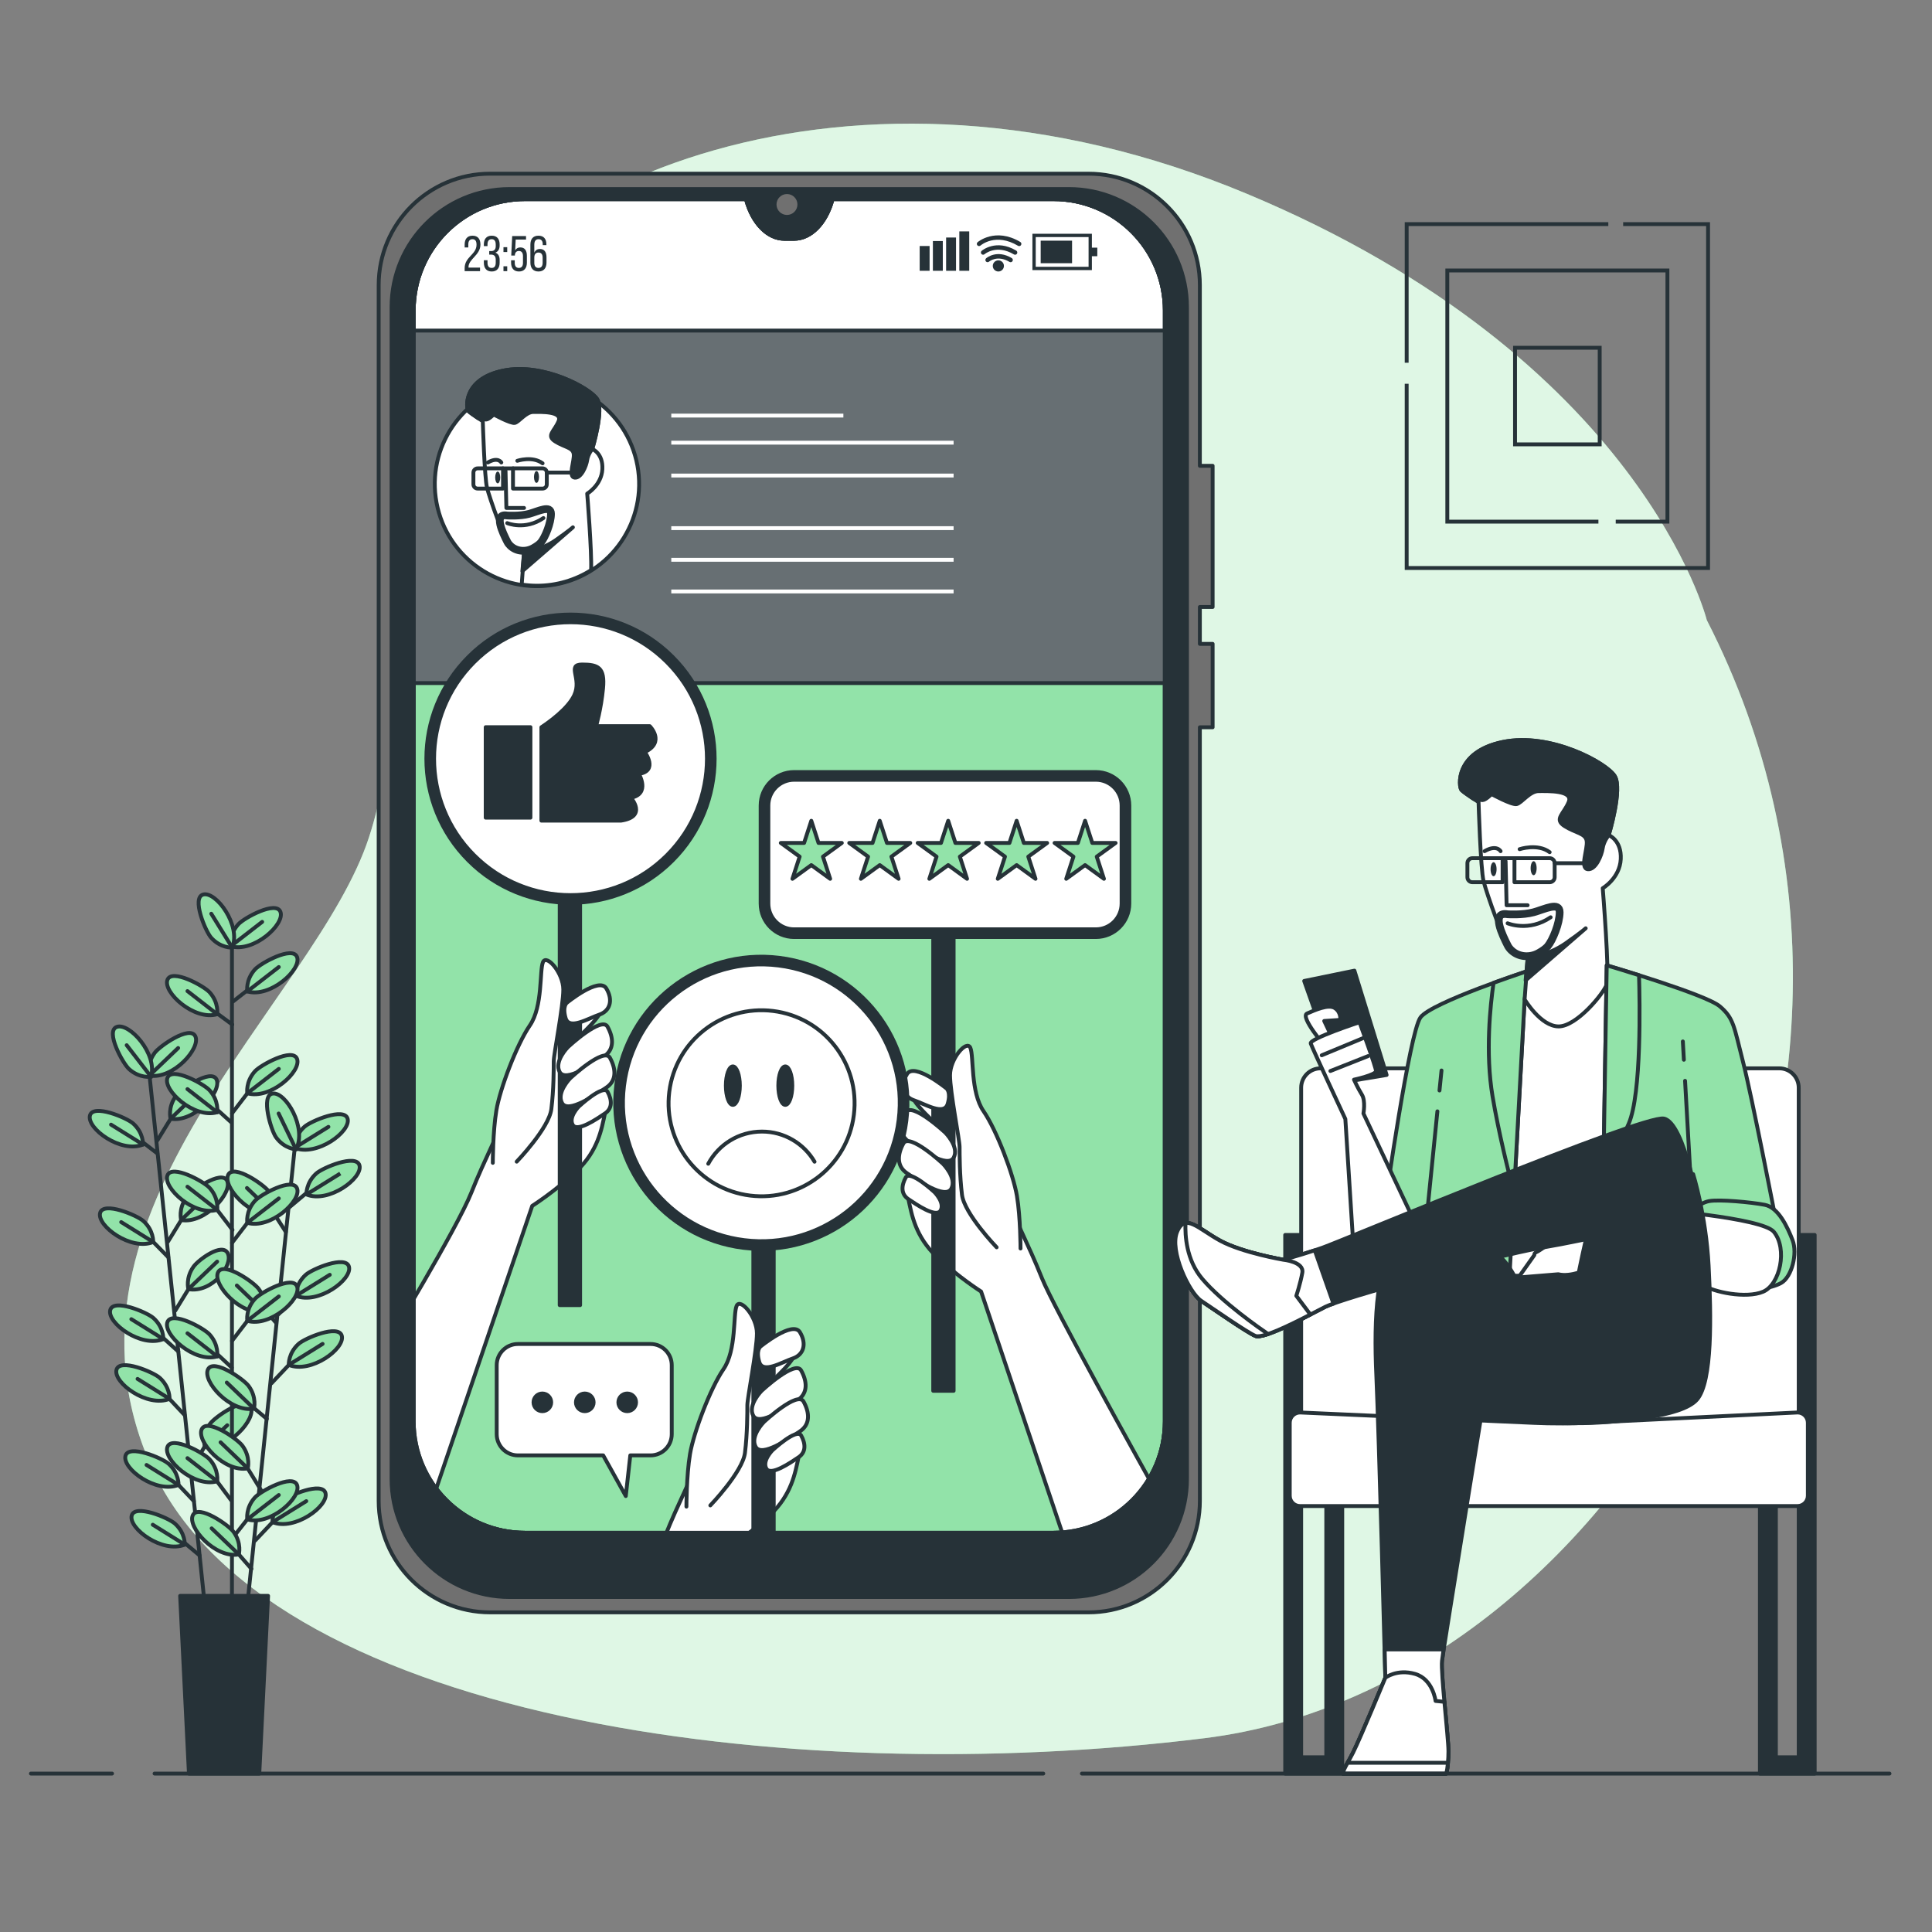 <?xml version="1.0" encoding="utf-8"?>
<!-- Generator: Adobe Illustrator 27.5.0, SVG Export Plug-In . SVG Version: 6.00 Build 0)  -->
<svg version="1.1" xmlns="http://www.w3.org/2000/svg" xmlns:xlink="http://www.w3.org/1999/xlink" x="0px" y="0px"
	 viewBox="0 0 500 500" style="enable-background:new 0 0 500 500;" xml:space="preserve">
<rect x="0" y="0" width="500" height="500" fill="#808080" stroke="none"/>
<g id="Background_Simple">
	<g>
		<path style="fill:#92E3A9;" d="M441.716,160.478c0,0-16.865-67.656-119.045-110.332C220.49,7.471,129.222,47.023,108.389,96.985
			c-20.833,49.961,0.992,77.024-12.896,119.699c-13.889,42.675-85.316,96.8-56.547,162.375
			c28.769,65.574,163.687,84.31,272.812,70.779C420.883,436.307,506.199,286.422,441.716,160.478z"/>
		<path style="opacity:0.7;fill:#FFFFFF;" d="M441.716,160.478c0,0-16.865-67.656-119.045-110.332
			C220.49,7.471,129.222,47.023,108.389,96.985c-20.833,49.961,0.992,77.024-12.896,119.699
			c-13.889,42.675-85.316,96.8-56.547,162.375c28.769,65.574,163.687,84.31,272.812,70.779
			C420.883,436.307,506.199,286.422,441.716,160.478z"/>
	</g>
</g>
<g id="Plant">
	<g>
		<g>
			
				<line style="fill:none;stroke:#263238;stroke-linecap:round;stroke-linejoin:round;stroke-miterlimit:10;" x1="38.775" y1="279.101" x2="52.964" y2="415.066"/>
			<g>
				<g>
					
						<line style="fill:none;stroke:#263238;stroke-linecap:round;stroke-linejoin:round;stroke-miterlimit:10;" x1="50.168" y1="388.479" x2="44.245" y2="382.251"/>
					<path style="fill:#92E3A9;stroke:#263238;stroke-miterlimit:10;" d="M46.199,384.287c0,0,0.184-3.005-2.56-5.457
						c-1.651-1.475-10.341-5.13-11.166-2.07C31.576,380.09,40.471,386.627,46.199,384.287z"/>
					
						<line style="fill:none;stroke:#263238;stroke-linecap:round;stroke-linejoin:round;stroke-miterlimit:10;" x1="46.199" y1="384.287" x2="37.926" y2="379.132"/>
				</g>
				<g>
					
						<line style="fill:none;stroke:#263238;stroke-linecap:round;stroke-linejoin:round;stroke-miterlimit:10;" x1="51.64" y1="402.524" x2="45.858" y2="397.715"/>
					<path style="fill:#92E3A9;stroke:#263238;stroke-miterlimit:10;" d="M47.813,399.75c0,0,0.184-3.005-2.56-5.456
						c-1.651-1.475-10.341-5.13-11.166-2.07C33.19,395.553,42.084,402.09,47.813,399.75z"/>
					
						<line style="fill:none;stroke:#263238;stroke-linecap:round;stroke-linejoin:round;stroke-miterlimit:10;" x1="47.813" y1="399.75" x2="39.54" y2="394.595"/>
				</g>
				<g>
					
						<line style="fill:none;stroke:#263238;stroke-linecap:round;stroke-linejoin:round;stroke-miterlimit:10;" x1="46.148" y1="349.774" x2="40.307" y2="344.518"/>
					<path style="fill:#92E3A9;stroke:#263238;stroke-miterlimit:10;" d="M42.261,346.554c0,0,0.184-3.005-2.56-5.457
						c-1.651-1.475-10.341-5.13-11.166-2.07C27.638,342.357,36.533,348.894,42.261,346.554z"/>
					
						<line style="fill:none;stroke:#263238;stroke-linecap:round;stroke-linejoin:round;stroke-miterlimit:10;" x1="42.261" y1="346.554" x2="33.988" y2="341.399"/>
				</g>
				<g>
					
						<line style="fill:none;stroke:#263238;stroke-linecap:round;stroke-linejoin:round;stroke-miterlimit:10;" x1="47.777" y1="366.217" x2="41.92" y2="359.982"/>
					<path style="fill:#92E3A9;stroke:#263238;stroke-miterlimit:10;" d="M43.875,362.017c0,0,0.184-3.005-2.56-5.457
						c-1.651-1.475-10.341-5.13-11.166-2.07C29.252,357.82,38.147,364.357,43.875,362.017z"/>
					
						<line style="fill:none;stroke:#263238;stroke-linecap:round;stroke-linejoin:round;stroke-miterlimit:10;" x1="43.875" y1="362.017" x2="35.602" y2="356.862"/>
				</g>
				<g>
					
						<line style="fill:none;stroke:#263238;stroke-linecap:round;stroke-linejoin:round;stroke-miterlimit:10;" x1="43.545" y1="325.372" x2="37.685" y2="319.4"/>
					<path style="fill:#92E3A9;stroke:#263238;stroke-miterlimit:10;" d="M39.64,321.435c0,0,0.184-3.005-2.56-5.457
						c-1.651-1.474-10.341-5.13-11.166-2.07C25.017,317.238,33.911,323.775,39.64,321.435z"/>
					
						<line style="fill:none;stroke:#263238;stroke-linecap:round;stroke-linejoin:round;stroke-miterlimit:10;" x1="39.64" y1="321.435" x2="31.367" y2="316.28"/>
				</g>
				<g>
					
						<line style="fill:none;stroke:#263238;stroke-linecap:round;stroke-linejoin:round;stroke-miterlimit:10;" x1="40.724" y1="298.51" x2="35.052" y2="294.171"/>
					<path style="fill:#92E3A9;stroke:#263238;stroke-miterlimit:10;" d="M37.007,296.207c0,0,0.184-3.006-2.56-5.457
						c-1.651-1.475-10.341-5.13-11.166-2.07C22.384,292.009,31.278,298.547,37.007,296.207z"/>
					
						<line style="fill:none;stroke:#263238;stroke-linecap:round;stroke-linejoin:round;stroke-miterlimit:10;" x1="37.007" y1="296.207" x2="28.734" y2="291.052"/>
				</g>
				<g>
					
						<line style="fill:none;stroke:#263238;stroke-linecap:round;stroke-linejoin:round;stroke-miterlimit:10;" x1="49.596" y1="379.897" x2="54.487" y2="371.921"/>
					<path style="fill:#92E3A9;stroke:#263238;stroke-miterlimit:10;" d="M52.995,374.316c0,0-0.801-2.903,1.379-5.867
						c1.311-1.784,9.059-7.155,10.498-4.331C66.436,367.19,59.083,375.422,52.995,374.316z"/>
					
						<line style="fill:none;stroke:#263238;stroke-linecap:round;stroke-linejoin:round;stroke-miterlimit:10;" x1="52.995" y1="374.316" x2="58.816" y2="368.854"/>
				</g>
				<g>
					
						<line style="fill:none;stroke:#263238;stroke-linecap:round;stroke-linejoin:round;stroke-miterlimit:10;" x1="45.349" y1="339.205" x2="50.241" y2="331.229"/>
					<path style="fill:#92E3A9;stroke:#263238;stroke-miterlimit:10;" d="M48.749,333.624c0,0-0.801-2.903,1.379-5.867
						c1.311-1.784,7.372-6.252,8.811-3.427C60.503,327.401,54.837,334.731,48.749,333.624z"/>
					
						<line style="fill:none;stroke:#263238;stroke-linecap:round;stroke-linejoin:round;stroke-miterlimit:10;" x1="48.749" y1="333.624" x2="56.198" y2="326.504"/>
				</g>
				<g>
					
						<line style="fill:none;stroke:#263238;stroke-linecap:round;stroke-linejoin:round;stroke-miterlimit:10;" x1="43.483" y1="321.323" x2="48.374" y2="313.346"/>
					<path style="fill:#92E3A9;stroke:#263238;stroke-miterlimit:10;" d="M46.882,315.742c0,0-0.801-2.903,1.379-5.868
						c1.311-1.784,9.059-7.155,10.497-4.331C60.324,308.616,52.971,316.849,46.882,315.742z"/>
					
						<line style="fill:none;stroke:#263238;stroke-linecap:round;stroke-linejoin:round;stroke-miterlimit:10;" x1="46.882" y1="315.742" x2="54.332" y2="308.622"/>
				</g>
				<g>
					
						<line style="fill:none;stroke:#263238;stroke-linecap:round;stroke-linejoin:round;stroke-miterlimit:10;" x1="40.747" y1="295.107" x2="45.639" y2="287.131"/>
					<path style="fill:#92E3A9;stroke:#263238;stroke-miterlimit:10;" d="M44.146,289.526c0,0-0.801-2.903,1.379-5.868
						c1.311-1.784,9.059-7.155,10.498-4.331C57.588,282.4,50.235,290.633,44.146,289.526z"/>
					
						<line style="fill:none;stroke:#263238;stroke-linecap:round;stroke-linejoin:round;stroke-miterlimit:10;" x1="44.146" y1="289.526" x2="51.596" y2="282.406"/>
					<path style="fill:#92E3A9;stroke:#263238;stroke-miterlimit:10;" d="M38.655,278.346c0,0-0.801-2.903,1.378-5.868
						c1.311-1.784,9.059-7.155,10.498-4.331C52.096,271.219,44.743,279.452,38.655,278.346z"/>
					
						<line style="fill:none;stroke:#263238;stroke-linecap:round;stroke-linejoin:round;stroke-miterlimit:10;" x1="38.655" y1="278.346" x2="46.104" y2="271.226"/>
					<path style="fill:#92E3A9;stroke:#263238;stroke-miterlimit:10;" d="M39.087,278.653c0,0-2.971,0.492-5.691-1.986
						c-1.637-1.491-6.166-9.759-3.206-10.894C33.409,264.539,40.826,272.714,39.087,278.653z"/>
					
						<line style="fill:none;stroke:#263238;stroke-linecap:round;stroke-linejoin:round;stroke-miterlimit:10;" x1="39.087" y1="278.653" x2="32.787" y2="270.498"/>
				</g>
			</g>
		</g>
		
			<line style="fill:none;stroke:#263238;stroke-linecap:round;stroke-linejoin:round;stroke-miterlimit:10;" x1="60.031" y1="242.456" x2="60.031" y2="414.404"/>
		<g>
			
				<line style="fill:none;stroke:#263238;stroke-linecap:round;stroke-linejoin:round;stroke-miterlimit:10;" x1="76.2" y1="297.825" x2="62.091" y2="433.799"/>
			<g>
				<g>
					
						<line style="fill:none;stroke:#263238;stroke-linecap:round;stroke-linejoin:round;stroke-miterlimit:10;" x1="65.071" y1="406.019" x2="61.807" y2="402.287"/>
					<path style="fill:#92E3A9;stroke:#263238;stroke-miterlimit:10;" d="M61.807,402.287c0,0,0.799-2.903-1.382-5.867
						c-1.312-1.783-9.063-7.15-10.5-4.324C48.362,395.168,55.72,403.397,61.807,402.287z"/>
					
						<line style="fill:none;stroke:#263238;stroke-linecap:round;stroke-linejoin:round;stroke-miterlimit:10;" x1="61.807" y1="402.287" x2="54.774" y2="395.539"/>
				</g>
				<g>
					
						<line style="fill:none;stroke:#263238;stroke-linecap:round;stroke-linejoin:round;stroke-miterlimit:10;" x1="69.058" y1="367.198" x2="64.213" y2="363.151"/>
					<path style="fill:#92E3A9;stroke:#263238;stroke-miterlimit:10;" d="M65.723,364.551c0,0,0.799-2.903-1.382-5.867
						c-1.312-1.783-9.063-7.15-10.5-4.324C52.278,357.433,59.636,365.662,65.723,364.551z"/>
					
						<line style="fill:none;stroke:#263238;stroke-linecap:round;stroke-linejoin:round;stroke-miterlimit:10;" x1="65.723" y1="364.551" x2="58.689" y2="357.803"/>
				</g>
				<g>
					
						<line style="fill:none;stroke:#263238;stroke-linecap:round;stroke-linejoin:round;stroke-miterlimit:10;" x1="67.521" y1="385.594" x2="62.625" y2="377.621"/>
					<path style="fill:#92E3A9;stroke:#263238;stroke-miterlimit:10;" d="M64.119,380.016c0,0,0.799-2.903-1.382-5.867
						c-1.312-1.783-9.063-7.15-10.5-4.324C50.674,372.897,58.031,381.126,64.119,380.016z"/>
					
						<line style="fill:none;stroke:#263238;stroke-linecap:round;stroke-linejoin:round;stroke-miterlimit:10;" x1="64.119" y1="380.016" x2="57.085" y2="373.267"/>
				</g>
				<g>
					
						<line style="fill:none;stroke:#263238;stroke-linecap:round;stroke-linejoin:round;stroke-miterlimit:10;" x1="71.511" y1="342.422" x2="66.837" y2="337.036"/>
					<path style="fill:#92E3A9;stroke:#263238;stroke-miterlimit:10;" d="M68.33,339.431c0,0,0.799-2.903-1.382-5.867
						c-1.312-1.783-9.063-7.15-10.5-4.324C54.885,332.313,62.243,340.541,68.33,339.431z"/>
					
						<line style="fill:none;stroke:#263238;stroke-linecap:round;stroke-linejoin:round;stroke-miterlimit:10;" x1="68.33" y1="339.431" x2="61.296" y2="332.683"/>
				</g>
				<g>
					
						<line style="fill:none;stroke:#263238;stroke-linecap:round;stroke-linejoin:round;stroke-miterlimit:10;" x1="73.964" y1="318.81" x2="69.454" y2="311.806"/>
					<path style="fill:#92E3A9;stroke:#263238;stroke-miterlimit:10;" d="M70.948,314.201c0,0,0.799-2.903-1.382-5.867
						c-1.312-1.783-9.063-7.15-10.5-4.324C57.503,307.082,64.86,315.311,70.948,314.201z"/>
					
						<line style="fill:none;stroke:#263238;stroke-linecap:round;stroke-linejoin:round;stroke-miterlimit:10;" x1="70.948" y1="314.201" x2="63.914" y2="307.453"/>
				</g>
				<g>
					
						<line style="fill:none;stroke:#263238;stroke-linecap:round;stroke-linejoin:round;stroke-miterlimit:10;" x1="66.036" y1="398.69" x2="72.465" y2="391.892"/>
					<path style="fill:#92E3A9;stroke:#263238;stroke-miterlimit:10;" d="M70.511,393.928c0,0-0.186-3.005,2.557-5.458
						c1.65-1.476,10.338-5.136,11.164-2.076C85.132,389.722,76.241,396.265,70.511,393.928z"/>
					
						<line style="fill:none;stroke:#263238;stroke-linecap:round;stroke-linejoin:round;stroke-miterlimit:10;" x1="70.511" y1="393.928" x2="79.267" y2="388.495"/>
				</g>
				<g>
					
						<line style="fill:none;stroke:#263238;stroke-linecap:round;stroke-linejoin:round;stroke-miterlimit:10;" x1="70.258" y1="357.996" x2="76.687" y2="351.198"/>
					<path style="fill:#92E3A9;stroke:#263238;stroke-miterlimit:10;" d="M74.734,353.234c0,0-0.186-3.005,2.557-5.458
						c1.65-1.476,10.338-5.136,11.164-2.076C89.354,349.028,80.464,355.571,74.734,353.234z"/>
					
						<line style="fill:none;stroke:#263238;stroke-linecap:round;stroke-linejoin:round;stroke-miterlimit:10;" x1="74.734" y1="353.234" x2="83.49" y2="347.801"/>
				</g>
				<g>
					
						<line style="fill:none;stroke:#263238;stroke-linecap:round;stroke-linejoin:round;stroke-miterlimit:10;" x1="72.114" y1="340.112" x2="78.543" y2="333.314"/>
					<path style="fill:#92E3A9;stroke:#263238;stroke-miterlimit:10;" d="M76.59,335.351c0,0-0.186-3.005,2.557-5.458
						c1.65-1.476,10.338-5.137,11.164-2.077C91.21,331.145,82.32,337.687,76.59,335.351z"/>
					
						<line style="fill:none;stroke:#263238;stroke-linecap:round;stroke-linejoin:round;stroke-miterlimit:10;" x1="76.59" y1="335.351" x2="85.345" y2="329.917"/>
				</g>
				<g>
					
						<line style="fill:none;stroke:#263238;stroke-linecap:round;stroke-linejoin:round;stroke-miterlimit:10;" x1="74.761" y1="312.555" x2="81.263" y2="307.097"/>
					<path style="fill:#92E3A9;stroke:#263238;stroke-miterlimit:10;" d="M79.31,309.134c0,0-0.186-3.005,2.557-5.458
						c1.65-1.476,10.338-5.136,11.164-2.076C93.93,304.927,85.04,311.47,79.31,309.134z"/>
					<line style="fill:#92E3A9;stroke:#263238;stroke-miterlimit:10;" x1="79.31" y1="309.134" x2="88.066" y2="303.7"/>
					<path style="fill:#92E3A9;stroke:#263238;stroke-miterlimit:10;" d="M76.239,297.062c0,0-0.186-3.005,2.557-5.458
						c1.65-1.476,10.338-5.136,11.164-2.076C90.859,292.856,81.968,299.398,76.239,297.062z"/>
					
						<line style="fill:none;stroke:#263238;stroke-linecap:round;stroke-linejoin:round;stroke-miterlimit:10;" x1="76.239" y1="297.062" x2="84.994" y2="291.628"/>
					<path style="fill:#92E3A9;stroke:#263238;stroke-miterlimit:10;" d="M76.598,297.451c0,0-3.008-0.13-5.16-3.115
						c-1.294-1.796-4.024-10.819-0.894-11.32C73.948,282.471,79.522,291.998,76.598,297.451z"/>
					
						<line style="fill:none;stroke:#263238;stroke-linecap:round;stroke-linejoin:round;stroke-miterlimit:10;" x1="76.598" y1="297.451" x2="72.112" y2="288.174"/>
				</g>
			</g>
		</g>
		<g>
			<g>
				
					<line style="fill:none;stroke:#263238;stroke-linecap:round;stroke-linejoin:round;stroke-miterlimit:10;" x1="59.797" y1="388.234" x2="54.475" y2="381.125"/>
				<path style="fill:#92E3A9;stroke:#263238;stroke-miterlimit:10;" d="M56.208,383.353c0,0,0.495-2.97-1.98-5.693
					c-1.489-1.638-9.753-6.176-10.89-3.218C42.1,377.66,50.268,385.085,56.208,383.353z"/>
				
					<line style="fill:none;stroke:#263238;stroke-linecap:round;stroke-linejoin:round;stroke-miterlimit:10;" x1="56.208" y1="383.353" x2="48.515" y2="377.366"/>
			</g>
			<g>
				
					<line style="fill:none;stroke:#263238;stroke-linecap:round;stroke-linejoin:round;stroke-miterlimit:10;" x1="59.982" y1="353.941" x2="54.475" y2="348.811"/>
				<path style="fill:#92E3A9;stroke:#263238;stroke-miterlimit:10;" d="M56.208,351.039c0,0,0.495-2.97-1.98-5.693
					c-1.489-1.638-9.753-6.176-10.89-3.218C42.1,345.346,50.268,352.772,56.208,351.039z"/>
				
					<line style="fill:none;stroke:#263238;stroke-linecap:round;stroke-linejoin:round;stroke-miterlimit:10;" x1="56.208" y1="351.039" x2="48.515" y2="345.053"/>
			</g>
			<g>
				
					<line style="fill:none;stroke:#263238;stroke-linecap:round;stroke-linejoin:round;stroke-miterlimit:10;" x1="60.168" y1="318.299" x2="54.475" y2="310.874"/>
				<path style="fill:#92E3A9;stroke:#263238;stroke-miterlimit:10;" d="M56.208,313.101c0,0,0.495-2.97-1.98-5.693
					c-1.489-1.638-9.753-6.176-10.89-3.218C42.1,307.408,50.268,314.834,56.208,313.101z"/>
				
					<line style="fill:none;stroke:#263238;stroke-linecap:round;stroke-linejoin:round;stroke-miterlimit:10;" x1="56.208" y1="313.101" x2="48.515" y2="307.115"/>
			</g>
			<g>
				
					<line style="fill:none;stroke:#263238;stroke-linecap:round;stroke-linejoin:round;stroke-miterlimit:10;" x1="59.797" y1="290.415" x2="54.475" y2="285.618"/>
				<path style="fill:#92E3A9;stroke:#263238;stroke-miterlimit:10;" d="M56.208,287.846c0,0,0.495-2.97-1.98-5.693
					c-1.489-1.638-9.753-6.176-10.89-3.218C42.1,282.153,50.268,289.578,56.208,287.846z"/>
				
					<line style="fill:none;stroke:#263238;stroke-linecap:round;stroke-linejoin:round;stroke-miterlimit:10;" x1="56.208" y1="287.846" x2="48.515" y2="281.86"/>
			</g>
			<g>
				
					<line style="fill:none;stroke:#263238;stroke-linecap:round;stroke-linejoin:round;stroke-miterlimit:10;" x1="60.104" y1="265.147" x2="54.584" y2="261.1"/>
				<path style="fill:#92E3A9;stroke:#263238;stroke-miterlimit:10;" d="M56.208,262.48c0,0,0.495-2.97-1.98-5.693
					c-1.489-1.638-9.753-6.176-10.89-3.218C42.1,256.788,50.268,264.213,56.208,262.48z"/>
				
					<line style="fill:none;stroke:#263238;stroke-linecap:round;stroke-linejoin:round;stroke-miterlimit:10;" x1="56.208" y1="262.48" x2="48.515" y2="256.494"/>
			</g>
			<g>
				
					<line style="fill:none;stroke:#263238;stroke-linecap:round;stroke-linejoin:round;stroke-miterlimit:10;" x1="61.146" y1="396.82" x2="65.735" y2="390.992"/>
				<path style="fill:#92E3A9;stroke:#263238;stroke-miterlimit:10;" d="M64.003,393.22c0,0-0.495-2.97,1.98-5.693
					c1.489-1.638,9.753-6.176,10.89-3.218C78.11,387.527,69.943,394.952,64.003,393.22z"/>
				
					<line style="fill:none;stroke:#263238;stroke-linecap:round;stroke-linejoin:round;stroke-miterlimit:10;" x1="64.003" y1="393.22" x2="72.151" y2="386.912"/>
			</g>
			<g>
				
					<line style="fill:none;stroke:#263238;stroke-linecap:round;stroke-linejoin:round;stroke-miterlimit:10;" x1="60.042" y1="347.025" x2="65.735" y2="339.599"/>
				<path style="fill:#92E3A9;stroke:#263238;stroke-miterlimit:10;" d="M64.003,341.827c0,0-0.495-2.97,1.98-5.693
					c1.489-1.638,9.753-6.176,10.89-3.218C78.11,336.134,69.943,343.56,64.003,341.827z"/>
				
					<line style="fill:none;stroke:#263238;stroke-linecap:round;stroke-linejoin:round;stroke-miterlimit:10;" x1="64.003" y1="341.827" x2="72.151" y2="335.519"/>
			</g>
			<g>
				
					<line style="fill:none;stroke:#263238;stroke-linecap:round;stroke-linejoin:round;stroke-miterlimit:10;" x1="60.042" y1="321.659" x2="65.735" y2="314.234"/>
				<path style="fill:#92E3A9;stroke:#263238;stroke-miterlimit:10;" d="M64.003,316.462c0,0-0.495-2.97,1.98-5.693
					c1.489-1.638,9.753-6.176,10.89-3.218C78.11,310.769,69.943,318.194,64.003,316.462z"/>
				
					<line style="fill:none;stroke:#263238;stroke-linecap:round;stroke-linejoin:round;stroke-miterlimit:10;" x1="64.003" y1="316.462" x2="72.151" y2="310.153"/>
			</g>
			<g>
				
					<line style="fill:none;stroke:#263238;stroke-linecap:round;stroke-linejoin:round;stroke-miterlimit:10;" x1="60.042" y1="288.133" x2="65.735" y2="280.707"/>
				<path style="fill:#92E3A9;stroke:#263238;stroke-miterlimit:10;" d="M64.003,282.935c0,0-0.495-2.97,1.98-5.693
					c1.489-1.638,9.753-6.176,10.89-3.218C78.11,277.242,69.943,284.668,64.003,282.935z"/>
				
					<line style="fill:none;stroke:#263238;stroke-linecap:round;stroke-linejoin:round;stroke-miterlimit:10;" x1="64.003" y1="282.935" x2="72.151" y2="276.627"/>
			</g>
			<g>
				
					<line style="fill:none;stroke:#263238;stroke-linecap:round;stroke-linejoin:round;stroke-miterlimit:10;" x1="60.288" y1="259.199" x2="65.868" y2="254.844"/>
				<path style="fill:#92E3A9;stroke:#263238;stroke-miterlimit:10;" d="M64.003,256.577c0,0-0.495-2.97,1.98-5.693
					c1.489-1.638,9.753-6.176,10.89-3.218C78.11,250.884,69.943,258.31,64.003,256.577z"/>
				
					<line style="fill:none;stroke:#263238;stroke-linecap:round;stroke-linejoin:round;stroke-miterlimit:10;" x1="64.003" y1="256.577" x2="72.151" y2="250.269"/>
				<path style="fill:#92E3A9;stroke:#263238;stroke-miterlimit:10;" d="M59.701,244.887c0,0-0.495-2.97,1.98-5.693
					c1.489-1.638,9.752-6.176,10.89-3.218C73.809,239.194,65.642,246.619,59.701,244.887z"/>
				
					<line style="fill:none;stroke:#263238;stroke-linecap:round;stroke-linejoin:round;stroke-miterlimit:10;" x1="59.701" y1="244.887" x2="67.849" y2="238.579"/>
				<path style="fill:#92E3A9;stroke:#263238;stroke-miterlimit:10;" d="M60.099,245.237c0,0-3.006,0.181-5.454-2.566
					c-1.473-1.653-5.119-10.346-2.058-11.168C55.917,230.61,62.445,239.511,60.099,245.237z"/>
				
					<line style="fill:none;stroke:#263238;stroke-linecap:round;stroke-linejoin:round;stroke-miterlimit:10;" x1="60.099" y1="245.237" x2="54.68" y2="236.472"/>
			</g>
		</g>
		<polygon style="fill:#263238;stroke:#263238;stroke-linecap:round;stroke-linejoin:round;stroke-miterlimit:10;" points="
			67.105,459 48.895,459 46.619,413.01 69.381,413.01 		"/>
	</g>
</g>
<g id="Picture">
	<g>
		<polyline style="fill:none;stroke:#263238;stroke-miterlimit:10;" points="364.045,93.878 364.045,58 416.229,58 		"/>
		<polyline style="fill:none;stroke:#263238;stroke-miterlimit:10;" points="420.07,58 442.045,58 442.045,147 364.045,147 
			364.045,99.319 		"/>
		<polyline style="fill:none;stroke:#263238;stroke-miterlimit:10;" points="413.668,135 374.562,135 374.562,70 431.528,70 
			431.528,135 418.149,135 		"/>
		<rect x="392.09" y="90" style="fill:none;stroke:#263238;stroke-miterlimit:10;" width="21.91" height="25"/>
	</g>
</g>
<g id="Device">
	<g>
		<g>
			<path style="fill:#263238;stroke:#263238;stroke-linecap:round;stroke-linejoin:round;stroke-miterlimit:10;" d="M272.631,51.54
				h-57.169l-0.057,0.207c-1.691,6.093-5.588,10.047-9.902,10.047h-2.482c-4.314,0-8.211-3.954-9.902-10.047l-0.057-0.207h-57.169
				c-15.923,0-28.831,12.908-28.831,28.831v287.482c0,15.922,12.908,28.83,28.831,28.83h136.739
				c15.923,0,28.831-12.908,28.831-28.83V80.37C301.461,64.447,288.554,51.54,272.631,51.54z"/>
			<path style="opacity:0.3;fill:#FFFFFF;" d="M272.631,51.54h-57.169l-0.057,0.207c-1.691,6.093-5.588,10.047-9.902,10.047h-2.482
				c-4.314,0-8.211-3.954-9.902-10.047l-0.057-0.207h-57.169c-15.923,0-28.831,12.908-28.831,28.831v287.482
				c0,15.922,12.908,28.83,28.831,28.83h136.739c15.923,0,28.831-12.908,28.831-28.83V80.37
				C301.461,64.447,288.554,51.54,272.631,51.54z"/>
			<path style="fill:#92E3A9;stroke:#263238;stroke-linecap:round;stroke-linejoin:round;stroke-miterlimit:10;" d="
				M107.061,176.782v191.07c0,15.922,12.908,28.83,28.831,28.83h136.739c15.923,0,28.831-12.908,28.831-28.83v-191.07H107.061z"/>
			<g>
				<path style="fill:#FFFFFF;stroke:#263238;stroke-linecap:round;stroke-linejoin:round;stroke-miterlimit:10;" d="
					M168.357,347.825H134.04c-3.032,0-5.491,2.458-5.491,5.491v17.845c0,3.032,2.458,5.491,5.491,5.491h22.065l5.847,10.524
					l1.169-10.524h5.237c3.033,0,5.491-2.458,5.491-5.491v-17.845C173.848,350.283,171.39,347.825,168.357,347.825z"/>
				<g>
					<path style="fill:#263238;stroke:#263238;stroke-linecap:round;stroke-linejoin:round;stroke-miterlimit:10;" d="
						M142.649,362.924c0,1.264-1.024,2.288-2.288,2.288c-1.263,0-2.288-1.024-2.288-2.288c0-1.264,1.024-2.288,2.288-2.288
						C141.624,360.636,142.649,361.661,142.649,362.924z"/>
					<path style="fill:#263238;stroke:#263238;stroke-linecap:round;stroke-linejoin:round;stroke-miterlimit:10;" d="
						M153.63,362.924c0,1.264-1.024,2.288-2.288,2.288s-2.288-1.024-2.288-2.288c0-1.264,1.024-2.288,2.288-2.288
						S153.63,361.661,153.63,362.924z"/>
					<path style="fill:#263238;stroke:#263238;stroke-linecap:round;stroke-linejoin:round;stroke-miterlimit:10;" d="
						M164.612,362.924c0,1.264-1.024,2.288-2.288,2.288c-1.264,0-2.288-1.024-2.288-2.288c0-1.264,1.024-2.288,2.288-2.288
						C163.587,360.636,164.612,361.661,164.612,362.924z"/>
				</g>
			</g>
		</g>
		<g>
			<path style="fill:#FFFFFF;stroke:#263238;stroke-linecap:round;stroke-linejoin:round;stroke-miterlimit:10;" d="
				M276.124,400.311h26.963v-7.3c-9.274-16.626-30.523-54.947-33.411-62.168c-3.71-9.276-6.493-13.914-11.131-25.663
				c-4.638-11.749-11.749-20.407-15.769-22.262c-4.02-1.855-8.657-4.329-7.421-0.618c1.237,3.71,5.256,6.802,6.493,8.348
				c1.237,1.546-7.631,15.582-6.753,19.695c0.878,4.113,1.806,9.679,7.371,14.935c5.565,5.256,11.44,8.967,11.44,8.967
				L276.124,400.311z"/>
			
				<rect x="241.517" y="239.504" style="fill:#263238;stroke:#263238;stroke-linecap:round;stroke-linejoin:round;stroke-miterlimit:10;" width="5.278" height="120.436"/>
			<g>
				
					<path style="fill:#FFFFFF;stroke:#263238;stroke-width:3;stroke-linecap:round;stroke-linejoin:round;stroke-miterlimit:10;" d="
					M283.601,241.506h-78.082c-4.234,0-7.667-3.432-7.667-7.667V208.47c0-4.234,3.433-7.667,7.667-7.667h78.082
					c4.234,0,7.667,3.432,7.667,7.667v25.369C291.268,238.073,287.835,241.506,283.601,241.506z"/>
				<g>
					<polygon style="fill:#92E3A9;stroke:#263238;stroke-linecap:round;stroke-linejoin:round;stroke-miterlimit:10;" points="
						209.965,212.415 211.829,218.152 217.861,218.152 212.981,221.697 214.845,227.435 209.965,223.889 205.085,227.435 
						206.949,221.697 202.069,218.152 208.101,218.152 					"/>
					<polygon style="fill:#92E3A9;stroke:#263238;stroke-linecap:round;stroke-linejoin:round;stroke-miterlimit:10;" points="
						227.678,212.415 229.543,218.152 235.575,218.152 230.695,221.697 232.559,227.435 227.678,223.889 222.798,227.435 
						224.662,221.697 219.782,218.152 225.814,218.152 					"/>
					<polygon style="fill:#92E3A9;stroke:#263238;stroke-linecap:round;stroke-linejoin:round;stroke-miterlimit:10;" points="
						245.392,212.415 247.256,218.152 253.288,218.152 248.408,221.697 250.272,227.435 245.392,223.889 240.512,227.435 
						242.376,221.697 237.496,218.152 243.528,218.152 					"/>
					<polygon style="fill:#92E3A9;stroke:#263238;stroke-linecap:round;stroke-linejoin:round;stroke-miterlimit:10;" points="
						263.105,212.415 264.969,218.152 271.002,218.152 266.122,221.697 267.986,227.435 263.105,223.889 258.225,227.435 
						260.089,221.697 255.209,218.152 261.241,218.152 					"/>
					<polygon style="fill:#92E3A9;stroke:#263238;stroke-linecap:round;stroke-linejoin:round;stroke-miterlimit:10;" points="
						280.819,212.415 282.683,218.152 288.715,218.152 283.835,221.697 285.699,227.435 280.819,223.889 275.939,227.435 
						277.803,221.697 272.922,218.152 278.955,218.152 					"/>
				</g>
			</g>
			<g>
				<path style="fill:#FFFFFF;stroke:#263238;stroke-linecap:round;stroke-linejoin:round;stroke-miterlimit:10;" d="
					M257.927,322.804c0,0-8.348-8.658-8.967-13.605c-0.618-4.947-0.618-10.513-0.618-12.368s-2.474-14.223-2.474-18.552
					s4.329-9.276,5.256-7.112c0.928,2.164,0,11.44,3.401,16.387c3.401,4.947,7.73,16.387,8.657,21.953
					c0.928,5.565,0.928,13.605,0.928,13.605"/>
				<g>
					<path style="fill:#FFFFFF;stroke:#263238;stroke-linecap:round;stroke-linejoin:round;stroke-miterlimit:10;" d="
						M244.94,281.681c0,0-8.348-6.802-10.203-3.71c-1.855,3.092-0.928,5.875,1.855,6.802c2.783,0.928,7.73,4.02,8.658,0.928
						C246.177,282.609,244.94,281.681,244.94,281.681z"/>
					<path style="fill:#FFFFFF;stroke:#263238;stroke-linecap:round;stroke-linejoin:round;stroke-miterlimit:10;" d="
						M244.631,293.122c0,0-8.657-8.039-10.203-5.256c-1.546,2.783-1.855,5.875,0.928,7.73c2.783,1.855,9.894,6.802,11.44,4.02
						C248.342,296.832,244.631,293.122,244.631,293.122z"/>
					<path style="fill:#FFFFFF;stroke:#263238;stroke-linecap:round;stroke-linejoin:round;stroke-miterlimit:10;" d="
						M244.013,301.161c0,0-8.657-8.039-10.203-5.256c-1.546,2.783-1.855,5.875,0.928,7.73c2.783,1.855,9.894,6.802,11.44,4.02
						C247.723,304.871,244.013,301.161,244.013,301.161z"/>
					<path style="fill:#FFFFFF;stroke:#263238;stroke-linecap:round;stroke-linejoin:round;stroke-miterlimit:10;" d="
						M241.853,308.541c0,0-6.307-5.856-7.433-3.829c-1.126,2.027-1.351,4.279,0.676,5.631s7.208,4.955,8.334,2.928
						C244.555,311.244,241.853,308.541,241.853,308.541z"/>
				</g>
			</g>
		</g>
		<g>
			<path style="fill:#FFFFFF;stroke:#263238;stroke-linecap:round;stroke-linejoin:round;stroke-miterlimit:10;" d="
				M186.524,404.982l1.325-3.941c0,0,5.875-3.71,11.44-8.967c5.566-5.256,6.493-10.822,7.371-14.935
				c0.878-4.113-7.99-18.149-6.753-19.695c1.237-1.546,5.256-4.638,6.493-8.348c1.237-3.71-3.401-1.237-7.421,0.618
				c-4.02,1.855-11.131,10.513-15.769,22.262c-4.638,11.749-7.421,16.387-11.131,25.663c-0.561,1.402-1.817,3.982-3.54,7.342
				H186.524z"/>
			
				<rect x="194.961" y="306.3" transform="matrix(-1 -1.224647e-16 1.224647e-16 -1 395.201 712.502)" style="fill:#263238;stroke:#263238;stroke-linecap:round;stroke-linejoin:round;stroke-miterlimit:10;" width="5.278" height="99.902"/>
			<g>
				<path style="fill:#FFFFFF;stroke:#263238;stroke-linecap:round;stroke-linejoin:round;stroke-miterlimit:10;" d="
					M183.83,389.601c0,0,8.348-8.657,8.967-13.605c0.618-4.947,0.618-10.513,0.618-12.368c0-1.855,2.474-14.223,2.474-18.552
					c0-4.329-4.329-9.276-5.256-7.111c-0.928,2.164,0,11.44-3.401,16.387c-3.401,4.947-7.73,16.387-8.658,21.953
					c-0.927,5.566-0.927,13.605-0.927,13.605"/>
				<g>
					<path style="fill:#FFFFFF;stroke:#263238;stroke-linecap:round;stroke-linejoin:round;stroke-miterlimit:10;" d="
						M196.816,348.478c0,0,8.348-6.802,10.203-3.71c1.855,3.092,0.928,5.875-1.855,6.802c-2.783,0.928-7.73,4.02-8.657,0.928
						C195.58,349.405,196.816,348.478,196.816,348.478z"/>
					<path style="fill:#FFFFFF;stroke:#263238;stroke-linecap:round;stroke-linejoin:round;stroke-miterlimit:10;" d="
						M197.126,359.918c0,0,8.657-8.039,10.203-5.256c1.546,2.783,1.855,5.875-0.928,7.73c-2.783,1.855-9.894,6.802-11.44,4.02
						S197.126,359.918,197.126,359.918z"/>
					<path style="fill:#FFFFFF;stroke:#263238;stroke-linecap:round;stroke-linejoin:round;stroke-miterlimit:10;" d="
						M197.744,367.957c0,0,8.657-8.039,10.203-5.256c1.546,2.783,1.855,5.875-0.928,7.73c-2.783,1.855-9.894,6.802-11.44,4.02
						C194.034,371.668,197.744,367.957,197.744,367.957z"/>
					<path style="fill:#FFFFFF;stroke:#263238;stroke-linecap:round;stroke-linejoin:round;stroke-miterlimit:10;" d="
						M199.904,375.337c0,0,6.307-5.856,7.433-3.829c1.126,2.027,1.351,4.279-0.676,5.631c-2.027,1.351-7.207,4.955-8.333,2.928
						C197.201,378.04,199.904,375.337,199.904,375.337z"/>
				</g>
			</g>
			<g>
				
					<ellipse transform="matrix(0.123 -0.992 0.992 0.123 -110.35 445.919)" style="fill:#FFFFFF;stroke:#263238;stroke-width:3;stroke-linecap:round;stroke-linejoin:round;stroke-miterlimit:10;" cx="197.196" cy="285.413" rx="36.83" ry="36.83"/>
				<g>
					
						<ellipse transform="matrix(0.123 -0.992 0.992 0.123 -110.288 446.037)" style="fill:#FFFFFF;stroke:#263238;stroke-linecap:round;stroke-linejoin:round;stroke-miterlimit:10;" cx="197.196" cy="285.413" rx="24.081" ry="24.081"/>
					<path style="fill:#FFFFFF;stroke:#263238;stroke-linecap:round;stroke-linejoin:round;stroke-miterlimit:10;" d="
						M183.296,301.175c2.657-4.955,7.885-8.325,13.901-8.325c5.802,0,10.871,3.134,13.607,7.802"/>
					<path style="fill:#263238;stroke:#263238;stroke-linecap:round;stroke-linejoin:round;stroke-miterlimit:10;" d="
						M191.471,280.963c0,2.749-0.81,4.978-1.81,4.978c-1,0-1.81-2.229-1.81-4.978c0-2.749,0.81-4.978,1.81-4.978
						C190.661,275.986,191.471,278.214,191.471,280.963z"/>
					<path style="fill:#263238;stroke:#263238;stroke-linecap:round;stroke-linejoin:round;stroke-miterlimit:10;" d="
						M205.046,280.963c0,2.749-0.81,4.978-1.81,4.978s-1.81-2.229-1.81-4.978c0-2.749,0.81-4.978,1.81-4.978
						S205.046,278.214,205.046,280.963z"/>
				</g>
			</g>
		</g>
		<g>
			<path style="fill:#FFFFFF;stroke:#263238;stroke-linecap:round;stroke-linejoin:round;stroke-miterlimit:10;" d="
				M100.243,347.599c0,0,18.019-29.649,21.729-38.925c3.71-9.276,6.493-13.914,11.131-25.663
				c4.638-11.749,11.749-20.407,15.769-22.262c4.02-1.855,8.657-4.329,7.421-0.618c-1.237,3.71-5.256,6.802-6.493,8.348
				c-1.237,1.546,7.631,15.581,6.753,19.695c-0.878,4.113-1.806,9.679-7.371,14.935c-5.566,5.256-11.44,8.967-11.44,8.967
				l-28.824,84.9"/>
			
				<rect x="144.852" y="217.334" transform="matrix(-1 -1.224647e-16 1.224647e-16 -1 294.983 555.104)" style="fill:#263238;stroke:#263238;stroke-linecap:round;stroke-linejoin:round;stroke-miterlimit:10;" width="5.278" height="120.436"/>
			<g>
				
					<ellipse transform="matrix(0.707 -0.707 0.707 0.707 -95.588 161.938)" style="fill:#FFFFFF;stroke:#263238;stroke-width:3;stroke-linecap:round;stroke-linejoin:round;stroke-miterlimit:10;" cx="147.683" cy="196.355" rx="36.312" ry="36.312"/>
				<g>
					<path style="fill:#263238;stroke:#263238;stroke-linecap:round;stroke-linejoin:round;stroke-miterlimit:10;" d="
						M168.166,187.933h-13.899c0,0,1.287-4.376,1.801-9.781c0.515-5.405-1.287-6.177-5.405-6.177c-4.118,0,0,3.603-2.059,7.979
						c-1.647,3.499-6.581,6.995-8.494,8.257v24.173h20.591c6.949-1.029,2.574-5.92,2.574-5.92c5.148-1.029,2.059-6.177,2.059-6.177
						c5.147-0.772,1.544-5.662,1.544-5.662C172.284,192.051,168.166,187.933,168.166,187.933z"/>
					
						<rect x="125.698" y="188.19" style="fill:#263238;stroke:#263238;stroke-linecap:round;stroke-linejoin:round;stroke-miterlimit:10;" width="11.582" height="23.422"/>
				</g>
			</g>
			<g>
				<path style="fill:#FFFFFF;stroke:#263238;stroke-linecap:round;stroke-linejoin:round;stroke-miterlimit:10;" d="
					M133.721,300.634c0,0,8.348-8.658,8.967-13.605c0.618-4.947,0.618-10.513,0.618-12.368c0-1.855,2.473-14.223,2.473-18.552
					c0-4.329-4.329-9.276-5.256-7.111c-0.928,2.164,0,11.44-3.401,16.387c-3.401,4.947-7.73,16.387-8.657,21.953
					c-0.928,5.565-0.928,13.605-0.928,13.605"/>
				<g>
					<path style="fill:#FFFFFF;stroke:#263238;stroke-linecap:round;stroke-linejoin:round;stroke-miterlimit:10;" d="
						M146.708,259.512c0,0,8.348-6.802,10.203-3.71c1.855,3.092,0.928,5.875-1.855,6.802c-2.783,0.928-7.73,4.02-8.658,0.928
						C145.471,260.439,146.708,259.512,146.708,259.512z"/>
					<path style="fill:#FFFFFF;stroke:#263238;stroke-linecap:round;stroke-linejoin:round;stroke-miterlimit:10;" d="
						M147.017,270.952c0,0,8.658-8.039,10.203-5.256c1.546,2.783,1.855,5.875-0.928,7.73c-2.783,1.855-9.894,6.802-11.44,4.02
						C143.307,274.662,147.017,270.952,147.017,270.952z"/>
					<path style="fill:#FFFFFF;stroke:#263238;stroke-linecap:round;stroke-linejoin:round;stroke-miterlimit:10;" d="
						M147.635,278.991c0,0,8.658-8.039,10.203-5.256c1.546,2.783,1.855,5.875-0.928,7.73c-2.783,1.855-9.894,6.802-11.44,4.02
						C143.925,282.701,147.635,278.991,147.635,278.991z"/>
					<path style="fill:#FFFFFF;stroke:#263238;stroke-linecap:round;stroke-linejoin:round;stroke-miterlimit:10;" d="
						M149.796,286.371c0,0,6.307-5.856,7.433-3.829c1.126,2.027,1.351,4.279-0.676,5.631c-2.027,1.351-7.207,4.955-8.334,2.928
						C147.093,289.074,149.796,286.371,149.796,286.371z"/>
				</g>
			</g>
		</g>
		<path style="fill:#FFFFFF;stroke:#263238;stroke-linecap:round;stroke-linejoin:round;stroke-miterlimit:10;" d="M272.631,51.54
			h-57.169l-0.057,0.207c-1.691,6.093-5.588,10.047-9.902,10.047h-2.482c-4.314,0-8.211-3.954-9.902-10.047l-0.057-0.207h-57.169
			c-15.923,0-28.831,12.908-28.831,28.831v5.179h194.4V80.37C301.461,64.447,288.554,51.54,272.631,51.54z"/>
		<g>
			<g>
				<path style="fill:#707070;stroke:#263238;stroke-linecap:round;stroke-linejoin:round;stroke-miterlimit:10;" d="
					M313.827,157.086v-36.534h-3.305V73.78c0-15.923-12.908-28.83-28.831-28.83H126.831C110.908,44.95,98,57.858,98,73.78v314.665
					c0,15.923,12.908,28.831,28.831,28.831h154.861c15.923,0,28.831-12.908,28.831-28.831V188.223h3.305v-21.588h-3.305v-9.549
					H313.827z M301.461,367.852c0,15.922-12.908,28.83-28.831,28.83H135.892c-15.923,0-28.831-12.908-28.831-28.83V80.37
					c0-15.923,12.908-28.831,28.831-28.831h57.169l0.057,0.207c1.691,6.093,5.588,10.047,9.902,10.047h2.482
					c4.314,0,8.211-3.954,9.902-10.047l0.057-0.207h57.169c15.923,0,28.831,12.908,28.831,28.831V367.852z"/>
				<path style="fill:#263238;stroke:#263238;stroke-linecap:round;stroke-linejoin:round;stroke-miterlimit:10;" d="
					M276.641,48.921H131.882c-16.869,0-30.544,13.675-30.544,30.544v303.296c0,16.869,13.675,30.544,30.544,30.544h144.759
					c16.869,0,30.544-13.675,30.544-30.544V79.465C307.185,62.596,293.51,48.921,276.641,48.921z M301.461,367.852
					c0,15.922-12.908,28.83-28.831,28.83H135.892c-15.923,0-28.831-12.908-28.831-28.83V80.37c0-15.923,12.908-28.831,28.831-28.831
					h57.169l0.057,0.207c1.691,6.093,5.588,10.047,9.902,10.047h2.482c4.314,0,8.211-3.954,9.902-10.047l0.057-0.207h57.169
					c15.923,0,28.831,12.908,28.831,28.831V367.852z"/>
			</g>
			<circle style="fill:#707070;" cx="203.667" cy="52.921" r="2.707"/>
		</g>
		<g>
			<g>
				<g>
					<path style="fill:#263238;" d="M124.337,63.293c0,2.739-3.076,3.725-3.088,5.814v0.143h2.985v0.922h-3.983v-0.779
						c0-2.933,3.076-3.504,3.076-6.06c0-0.934-0.312-1.427-1.064-1.427c-0.74,0-1.064,0.531-1.064,1.336v0.805h-0.947v-0.739
						c0-1.389,0.636-2.31,2.037-2.31C123.701,60.996,124.337,61.905,124.337,63.293z"/>
					<path style="fill:#263238;" d="M129.308,63.281v0.233c0,0.935-0.376,1.596-1.103,1.869c0.765,0.286,1.103,0.973,1.103,1.882
						v0.701c0,1.389-0.649,2.297-2.05,2.297c-1.388,0-2.037-0.908-2.037-2.297v-0.623h0.947v0.688c0,0.818,0.338,1.311,1.064,1.311
						c0.74,0,1.064-0.48,1.064-1.401v-0.701c0-0.896-0.377-1.324-1.143-1.349h-0.545V64.98h0.597
						c0.675-0.026,1.091-0.454,1.091-1.245v-0.416c0-0.934-0.325-1.414-1.064-1.414c-0.727,0-1.064,0.506-1.064,1.324v0.467h-0.947
						v-0.415c0-1.389,0.648-2.284,2.037-2.284C128.66,60.996,129.308,61.892,129.308,63.281z"/>
					<path style="fill:#263238;" d="M131.27,63.968v1.259h-0.973v-1.259H131.27z M131.27,68.912v1.259h-0.973v-1.259H131.27z"/>
					<path style="fill:#263238;" d="M133.32,64.786c0.286-0.493,0.74-0.753,1.35-0.753c1.168,0,1.686,0.856,1.686,2.154v1.778
						c0,1.389-0.661,2.297-2.049,2.297c-1.389,0-2.038-0.908-2.038-2.297v-0.61h0.947v0.674c0,0.818,0.338,1.311,1.065,1.311
						c0.727,0,1.064-0.493,1.064-1.311v-1.765c0-0.817-0.338-1.311-1.064-1.311c-0.558,0-0.934,0.312-1.025,0.974v0.208h-0.947
						l0.247-5.048h3.581v0.908h-2.674L133.32,64.786z"/>
					<path style="fill:#263238;" d="M141.407,63.268v0.169h-0.947v-0.233c0-0.818-0.338-1.298-1.077-1.298
						c-0.766,0-1.104,0.493-1.104,1.466v2.037c0.246-0.623,0.74-0.973,1.466-0.973c1.168,0,1.688,0.844,1.688,2.154v1.376
						c0,1.389-0.689,2.297-2.077,2.297c-1.402,0-2.09-0.908-2.09-2.297v-4.633c0-1.44,0.65-2.336,2.09-2.336
						C140.758,60.996,141.407,61.879,141.407,63.268z M138.279,66.668v1.362c0,0.818,0.337,1.311,1.077,1.311
						c0.727,0,1.077-0.493,1.077-1.311v-1.362c0-0.818-0.35-1.311-1.077-1.311C138.617,65.357,138.279,65.85,138.279,66.668z"/>
				</g>
				<g>
					<rect x="238.013" y="63.667" style="fill:#263238;" width="2.565" height="6.412"/>
					<rect x="241.433" y="62.382" style="fill:#263238;" width="2.565" height="7.697"/>
					<rect x="244.853" y="61.47" style="fill:#263238;" width="2.565" height="8.609"/>
					<rect x="248.273" y="59.884" style="fill:#263238;" width="2.565" height="10.195"/>
					<g>
						<g>
							<path style="fill:#263238;" d="M282.579,69.903h-15.39v-9.405h15.39V69.903z M268.045,69.048h13.68v-7.695h-13.68V69.048z"/>
						</g>
						<g>
							<rect x="269.327" y="62.284" style="fill:#263238;" width="8.122" height="5.834"/>
						</g>
						<g>
							<rect x="282.045" y="64.093" style="fill:#263238;" width="1.935" height="2.216"/>
						</g>
					</g>
					<g>
						<path style="fill:#263238;" d="M261.547,67.857c-0.1,0-0.202-0.026-0.294-0.081c-3.132-1.861-5.202-0.134-5.288-0.061
							c-0.239,0.208-0.601,0.181-0.809-0.057c-0.208-0.239-0.185-0.598,0.053-0.807c0.111-0.098,2.758-2.365,6.633-0.063
							c0.273,0.162,0.363,0.515,0.2,0.788C261.933,67.757,261.742,67.857,261.547,67.857z"/>
					</g>
					<g>
						<path style="fill:#263238;" d="M262.706,65.925c-0.1,0-0.202-0.026-0.294-0.081c-4.529-2.693-7.572-0.088-7.603-0.063
							c-0.238,0.211-0.601,0.186-0.811-0.052s-0.188-0.602,0.051-0.811c0.037-0.034,3.708-3.178,8.95-0.063
							c0.273,0.162,0.363,0.515,0.2,0.788C263.092,65.826,262.901,65.925,262.706,65.925z"/>
					</g>
					<g>
						<path style="fill:#263238;" d="M263.757,63.688c-0.1,0-0.202-0.026-0.294-0.081c-5.735-3.41-9.548-0.2-9.708-0.061
							c-0.239,0.208-0.603,0.182-0.81-0.056c-0.209-0.238-0.185-0.6,0.053-0.808c0.045-0.04,4.575-3.915,11.054-0.063
							c0.273,0.162,0.363,0.515,0.2,0.788C264.143,63.588,263.953,63.688,263.757,63.688z"/>
					</g>
					<g>
						<path style="fill:#263238;" d="M259.817,68.821c0,0.796-0.646,1.442-1.442,1.442c-0.796,0-1.442-0.646-1.442-1.442
							c0-0.796,0.645-1.442,1.442-1.442C259.171,67.379,259.817,68.024,259.817,68.821z"/>
					</g>
				</g>
			</g>
		</g>
		<g>
			<g>
				
					<ellipse transform="matrix(0.973 -0.232 0.232 0.973 -25.28 35.717)" style="fill:#FFFFFF;stroke:#263238;stroke-linecap:round;stroke-linejoin:round;stroke-miterlimit:10;" cx="138.959" cy="125.159" rx="26.428" ry="26.428"/>
				<g>
					<path style="fill:#FFFFFF;stroke:#263238;stroke-linecap:round;stroke-linejoin:round;stroke-miterlimit:10;" d="
						M135.625,143.005l-0.606,8.278c1.286,0.193,2.599,0.303,3.939,0.303c5.152,0,9.954-1.482,14.017-4.033
						c0.219-4.559-1.007-19.803-1.007-19.803s3.704-2.179,3.922-6.319c0.218-4.14-2.615-5.23-2.615-5.23s3.051-10.024,1.307-12.857
						c-1.743-2.833-13.946-9.588-24.406-7.409c-10.46,2.179-9.588,9.806-8.934,10.46c0.654,0.654,3.704,2.615,3.704,2.615
						s0.436,14.6,1.09,17.215c0.654,2.615,4.511,13.709,6.037,15.017C133.599,142.551,135.625,143.005,135.625,143.005z"/>
					<path style="fill:#263238;stroke:#263238;stroke-linecap:round;stroke-linejoin:round;stroke-miterlimit:10;" d="
						M130.177,95.936c-10.46,2.179-9.588,9.806-8.934,10.46c0.4,0.4,1.696,1.288,2.643,1.919l0.626-0.175
						c0,0,0.654,0.436,1.308,0.436c0.654,0,1.961-1.307,1.961-1.307s4.358,2.397,5.448,2.179c1.089-0.218,2.833-2.833,4.794-2.833
						c1.961,0,7.627-0.218,6.537,2.397c-1.09,2.615-3.269,3.704-0.872,5.23c2.397,1.525,4.576,1.525,4.794,3.269
						c0.218,1.743-1.525,5.884,0.218,6.102c1.743,0.218,3.051-3.051,3.269-4.576c0.218-1.525,1.307-2.833,1.307-2.833
						s3.051-10.024,1.307-12.857C152.84,100.512,140.637,93.757,130.177,95.936z"/>
					<polyline style="fill:none;stroke:#263238;stroke-linecap:round;stroke-linejoin:round;stroke-miterlimit:10;" points="
						130.831,121.868 131.049,131.456 135.625,131.456 					"/>
					<path style="fill:#263238;" d="M129.462,123.565c0,0.842-0.293,1.525-0.654,1.525c-0.361,0-0.654-0.683-0.654-1.525
						c0-0.842,0.293-1.525,0.654-1.525C129.169,122.04,129.462,122.723,129.462,123.565z"/>
					<path style="fill:#263238;" d="M139.5,123.44c0,0.842-0.293,1.525-0.654,1.525c-0.361,0-0.654-0.683-0.654-1.525
						c0-0.842,0.293-1.525,0.654-1.525C139.207,121.915,139.5,122.598,139.5,123.44z"/>
					<path style="fill:none;stroke:#263238;stroke-linecap:round;stroke-linejoin:round;stroke-miterlimit:10;" d="M130.177,126.444
						h-6.568c-0.602,0-1.09-0.488-1.09-1.09v-3.051c0-0.602,0.488-1.09,1.09-1.09h6.568V126.444z"/>
					<path style="fill:none;stroke:#263238;stroke-linecap:round;stroke-linejoin:round;stroke-miterlimit:10;" d="M132.761,126.444
						h7.658c0.602,0,1.089-0.488,1.089-1.09v-3.051c0-0.602-0.488-1.09-1.089-1.09h-7.658V126.444z"/>
					
						<line style="fill:none;stroke:#263238;stroke-linecap:round;stroke-linejoin:round;stroke-miterlimit:10;" x1="130.177" y1="121.214" x2="132.761" y2="121.214"/>
					
						<line style="fill:none;stroke:#263238;stroke-linecap:round;stroke-linejoin:round;stroke-miterlimit:10;" x1="141.509" y1="122.304" x2="150.443" y2="122.304"/>
					<path style="fill:none;stroke:#263238;stroke-linecap:round;stroke-linejoin:round;stroke-miterlimit:10;" d="M133.882,119.253
						c0,0,3.922-1.307,6.537,0.654"/>
					<path style="fill:none;stroke:#263238;stroke-linecap:round;stroke-linejoin:round;stroke-miterlimit:10;" d="M129.741,119.689
						c0,0-0.841-1.525-3.487,0"/>
					<path style="fill:none;stroke:#263238;stroke-width:2;stroke-linecap:round;stroke-linejoin:round;stroke-miterlimit:10;" d="
						M131.267,133.417c0,0,3.269,0.218,5.666-0.436c2.397-0.654,5.666-2.397,5.666,0c0,2.397-1.525,6.102-2.615,7.409
						c-0.433,0.519-1.209,1.039-1.988,1.476c-1.904,1.069-4.342,0.884-5.921-0.623c-0.322-0.307-0.602-0.662-0.807-1.071
						C130.177,137.993,127.562,132.764,131.267,133.417z"/>
					<path style="fill:none;stroke:#263238;stroke-linecap:round;stroke-linejoin:round;stroke-miterlimit:10;" d="M131.267,135.378
						c0,0,4.576,1.961,9.37-1.307"/>
					<path style="fill:#263238;stroke:#263238;stroke-linecap:round;stroke-linejoin:round;stroke-miterlimit:10;" d="
						M135.625,143.005c0,0,4.576-0.654,8.281-3.269c3.704-2.615,4.358-3.269,4.358-3.269l-13.075,11.331L135.625,143.005z"/>
				</g>
			</g>
			<line style="fill:none;stroke:#FFFFFF;stroke-miterlimit:10;" x1="173.727" y1="107.555" x2="218.266" y2="107.555"/>
			<line style="fill:none;stroke:#FFFFFF;stroke-miterlimit:10;" x1="173.727" y1="114.561" x2="246.791" y2="114.561"/>
			<line style="fill:none;stroke:#FFFFFF;stroke-miterlimit:10;" x1="173.727" y1="136.682" x2="246.791" y2="136.682"/>
			<line style="fill:none;stroke:#FFFFFF;stroke-miterlimit:10;" x1="173.727" y1="144.876" x2="246.791" y2="144.876"/>
			<line style="fill:none;stroke:#FFFFFF;stroke-miterlimit:10;" x1="173.727" y1="153.069" x2="246.791" y2="153.069"/>
			<line style="fill:none;stroke:#FFFFFF;stroke-miterlimit:10;" x1="173.727" y1="123.068" x2="246.791" y2="123.068"/>
		</g>
	</g>
</g>
<g id="Character">
	<g>
		<polygon style="fill:#263238;stroke:#263238;stroke-linecap:round;stroke-linejoin:round;stroke-miterlimit:10;" points="
			343.238,319.603 343.238,454.776 336.74,454.776 336.74,319.603 332.606,319.603 332.606,459 333.533,459 336.74,459 343.238,459 
			347.372,459 347.372,454.776 347.372,319.603 		"/>
		<polygon style="fill:#263238;stroke:#263238;stroke-linecap:round;stroke-linejoin:round;stroke-miterlimit:10;" points="
			465.506,319.603 465.506,454.776 459.599,454.776 459.599,319.603 455.464,319.603 455.464,459 455.494,459 459.599,459 
			465.506,459 469.333,459 469.64,459 469.64,319.603 		"/>
		<path style="fill:#FFFFFF;stroke:#263238;stroke-linecap:round;stroke-linejoin:round;stroke-miterlimit:10;" d="M460.485,276.484
			H341.761c-2.773,0-5.021,2.248-5.021,5.021v83.284c0,2.773,2.248,5.021,5.021,5.021h118.724c2.773,0,5.021-2.248,5.021-5.021
			v-83.284C465.506,278.732,463.258,276.484,460.485,276.484z"/>
		<path style="fill:#FFFFFF;stroke:#263238;stroke-linecap:round;stroke-linejoin:round;stroke-miterlimit:10;" d="M465.21,389.764
			H336.445c-1.468,0-2.658-1.19-2.658-2.658v-18.901c0-1.468,1.19-2.658,2.658-2.658l60.549,2.693
			c4.605,0.205,9.217,0.195,13.821-0.031l54.396-2.662c1.468,0,2.658,1.19,2.658,2.658v18.901
			C467.868,388.574,466.678,389.764,465.21,389.764z"/>
		<g>
			<path style="fill:#263238;stroke:#263238;stroke-linecap:round;stroke-linejoin:round;stroke-miterlimit:10;" d="
				M376.189,327.534l1.667,38.667c0,0,28.667,4.333,47,0.667c18.333-3.667,10-32,9.667-35c-0.333-3-1.333-4.333-1.333-4.333H376.189
				z"/>
			<polygon style="fill:#FFFFFF;stroke:#263238;stroke-linecap:round;stroke-linejoin:round;stroke-miterlimit:10;" points="
				386.537,330.166 419.449,330.166 418.154,251.643 415.821,249.828 395.348,252.161 394.83,253.716 			"/>
			<g>
				<g>
					<path style="fill:#92E3A9;stroke:#263238;stroke-linecap:round;stroke-linejoin:round;stroke-miterlimit:10;" d="
						M395.866,251.124l-1.296,7.515l-3.887,71.268h-24.361l-7.775-18.659c0,0,6.22-44.056,9.07-47.944
						S395.866,251.124,395.866,251.124z"/>
					<path style="fill:#92E3A9;stroke:#263238;stroke-linecap:round;stroke-linejoin:round;stroke-miterlimit:10;" d="
						M394.571,258.64l1.296-7.515c0,0-4.181,1.365-9.34,3.247c-0.83,5.736-2.16,18.13-0.249,29.406
						c1.592,9.392,3.965,18.974,5.56,24.973L394.571,258.64z"/>
				</g>
				
					<line style="fill:none;stroke:#263238;stroke-linecap:round;stroke-linejoin:round;stroke-miterlimit:10;" x1="372.539" y1="282.219" x2="373.061" y2="277.04"/>
				
					<line style="fill:none;stroke:#263238;stroke-linecap:round;stroke-linejoin:round;stroke-miterlimit:10;" x1="369.173" y1="315.654" x2="371.996" y2="287.614"/>
			</g>
			<g>
				<path style="fill:#FFFFFF;stroke:#263238;stroke-linecap:round;stroke-linejoin:round;stroke-miterlimit:10;" d="
					M382.65,207.586c0,0,0.518,17.363,1.296,20.473c0.777,3.11,5.365,16.304,7.179,17.859c1.814,1.555,4.224,2.096,4.224,2.096
					l-0.777,10.625c0,0,4.146,6.997,8.811,6.997s11.662-8.552,12.439-10.885c0.777-2.332-1.037-24.879-1.037-24.879
					s4.406-2.592,4.665-7.516c0.259-4.924-3.11-6.22-3.11-6.22s3.628-11.921,1.555-15.29c-2.073-3.369-16.586-11.403-29.025-8.811
					c-12.44,2.592-11.403,11.662-10.625,12.439C379.021,205.254,382.65,207.586,382.65,207.586z"/>
				<path style="fill:#263238;stroke:#263238;stroke-linecap:round;stroke-linejoin:round;stroke-miterlimit:10;" d="
					M388.869,192.037c-12.439,2.592-11.403,11.662-10.625,12.439c0.476,0.476,2.017,1.532,3.143,2.282l0.744-0.208
					c0,0,0.777,0.518,1.555,0.518s2.332-1.555,2.332-1.555s5.183,2.851,6.479,2.592c1.296-0.259,3.369-3.369,5.701-3.369
					s9.07-0.259,7.775,2.851c-1.296,3.11-3.887,4.406-1.037,6.22c2.851,1.814,5.442,1.814,5.701,3.887
					c0.259,2.073-1.814,6.997,0.259,7.256c2.073,0.259,3.628-3.628,3.887-5.442c0.259-1.814,1.555-3.369,1.555-3.369
					s3.628-11.921,1.555-15.29C415.821,197.479,401.309,189.445,388.869,192.037z"/>
				<polyline style="fill:none;stroke:#263238;stroke-linecap:round;stroke-linejoin:round;stroke-miterlimit:10;" points="
					389.647,222.876 389.906,234.279 395.348,234.279 				"/>
				<path style="fill:#263238;" d="M387.314,224.949c0,1.002-0.348,1.814-0.777,1.814c-0.429,0-0.777-0.812-0.777-1.814
					c0-1.002,0.348-1.814,0.777-1.814C386.966,223.135,387.314,223.948,387.314,224.949z"/>
				<path style="fill:#263238;" d="M397.68,224.69c0,1.002-0.348,1.814-0.777,1.814c-0.429,0-0.777-0.812-0.777-1.814
					c0-1.002,0.348-1.814,0.777-1.814C397.332,222.876,397.68,223.689,397.68,224.69z"/>
				<path style="fill:none;stroke:#263238;stroke-linecap:round;stroke-linejoin:round;stroke-miterlimit:10;" d="M388.869,228.319
					h-7.811c-0.716,0-1.296-0.58-1.296-1.296v-3.628c0-0.716,0.58-1.296,1.296-1.296h7.811V228.319z"/>
				<path style="fill:none;stroke:#263238;stroke-linecap:round;stroke-linejoin:round;stroke-miterlimit:10;" d="M391.943,228.319
					h9.107c0.716,0,1.296-0.58,1.296-1.296v-3.628c0-0.716-0.58-1.296-1.296-1.296h-9.107V228.319z"/>
				
					<line style="fill:none;stroke:#263238;stroke-linecap:round;stroke-linejoin:round;stroke-miterlimit:10;" x1="388.869" y1="222.099" x2="391.943" y2="222.099"/>
				
					<line style="fill:none;stroke:#263238;stroke-linecap:round;stroke-linejoin:round;stroke-miterlimit:10;" x1="402.345" y1="223.395" x2="412.971" y2="223.395"/>
				<path style="fill:none;stroke:#263238;stroke-linecap:round;stroke-linejoin:round;stroke-miterlimit:10;" d="M393.275,219.766
					c0,0,4.665-1.555,7.775,0.777"/>
				<path style="fill:none;stroke:#263238;stroke-linecap:round;stroke-linejoin:round;stroke-miterlimit:10;" d="M388.351,220.285
					c0,0-1-1.814-4.147,0"/>
				<path style="fill:none;stroke:#263238;stroke-width:2;stroke-linecap:round;stroke-linejoin:round;stroke-miterlimit:10;" d="
					M390.165,236.611c0,0,3.887,0.259,6.738-0.518c2.851-0.777,6.738-2.851,6.738,0c0,2.851-1.814,7.256-3.11,8.811
					c-0.515,0.618-1.438,1.235-2.365,1.755c-2.264,1.271-5.164,1.052-7.042-0.741c-0.382-0.365-0.716-0.787-0.959-1.273
					C388.869,242.054,385.759,235.834,390.165,236.611z"/>
				<path style="fill:none;stroke:#263238;stroke-linecap:round;stroke-linejoin:round;stroke-miterlimit:10;" d="M390.165,238.944
					c0,0,5.442,2.332,11.144-1.555"/>
				<path style="fill:#263238;stroke:#263238;stroke-linecap:round;stroke-linejoin:round;stroke-miterlimit:10;" d="
					M395.348,248.014c0,0,5.442-0.777,9.848-3.887c4.406-3.11,5.183-3.887,5.183-3.887l-15.549,13.476L395.348,248.014z"/>
			</g>
			<g>
				<path style="fill:#92E3A9;stroke:#263238;stroke-linecap:round;stroke-linejoin:round;stroke-miterlimit:10;" d="
					M415.821,249.828l-1.296,79.301l23.842,0.518l3.369-12.699l17.882-1.037c0,0-6.22-32.135-8.552-41.206
					c-2.332-9.07-2.332-11.144-5.961-14.254C441.478,257.344,415.821,249.828,415.821,249.828z"/>
				<path style="fill:#92E3A9;stroke:#263238;stroke-linecap:round;stroke-linejoin:round;stroke-miterlimit:10;" d="
					M414.947,303.357c1.551-2.449,4.113-6.836,6.576-12.582c3.33-7.77,2.857-31.686,2.653-38.39
					c-4.723-1.492-8.354-2.556-8.354-2.556L414.947,303.357z"/>
				
					<line style="fill:none;stroke:#263238;stroke-linecap:round;stroke-linejoin:round;stroke-miterlimit:10;" x1="435.785" y1="274.262" x2="435.517" y2="269.524"/>
				
					<line style="fill:none;stroke:#263238;stroke-linecap:round;stroke-linejoin:round;stroke-miterlimit:10;" x1="438.109" y1="315.395" x2="436.093" y2="279.716"/>
			</g>
			<g>
				<path style="fill:#92E3A9;stroke:#263238;stroke-linecap:round;stroke-linejoin:round;stroke-miterlimit:10;" d="
					M436.172,314.406c0,0,3.486-3.048,6.105-3.552c2.618-0.505,10.915,0.273,14.441,0.952c3.525,0.679,5.844,5.663,7.192,9.138
					c1.348,3.474-0.198,9.543-2.955,11.093s-8.12,1.904-8.12,1.904L436.172,314.406z"/>
				<path style="fill:#FFFFFF;stroke:#263238;stroke-linecap:round;stroke-linejoin:round;stroke-miterlimit:10;" d="
					M459.087,318.818c-2.998-3.705-31.666-5.898-31.666-5.898c-5.623-0.491-10.959-0.939-11.702-0.939
					c-1.644,0-16.165,11.233-18.083,12.055c-0.432,0.185-0.589,0.457-0.555,0.784l-4.103,5.792l10.304-0.841
					c3.139,0.79,7.679-1.181,8.875-1.899c1.37-0.822,6.028-5.48,6.028-5.48l21.117,9.016c0.582,0.521,1.059,0.918,1.384,1.138
					c2.733,1.85,11.219,3.609,15.612,1.745C460.69,332.427,462.651,323.223,459.087,318.818z"/>
			</g>
			<path style="fill:#263238;stroke:#263238;stroke-linecap:round;stroke-linejoin:round;stroke-miterlimit:10;" d="
				M409.856,363.201c0,0-1.667-2.333-4-8.667s6.333-41.333,6.333-41.333l26-9.333c0,0,3.333,10.667,4,23.667c0.667,13,1,30-3,34.667
				c-4,4.667-21.667,6-26.667,5"/>
			<g>
				<polygon style="fill:#263238;stroke:#263238;stroke-linecap:round;stroke-linejoin:round;stroke-miterlimit:10;" points="
					337.523,253.868 346.856,280.201 358.856,278.201 350.523,251.201 				"/>
				<g>
					<path style="fill:#FFFFFF;stroke:#263238;stroke-linecap:round;stroke-linejoin:round;stroke-miterlimit:10;" d="
						M342.984,270.868c0,0-6.643-7.75-4.706-8.581c1.938-0.83,5.536-2.491,7.197-1.384c1.661,1.107,1.384,3.045,1.384,3.045
						l-4.152,0.277l2.768,5.813L342.984,270.868z"/>
					<path style="fill:#FFFFFF;stroke:#263238;stroke-linecap:round;stroke-linejoin:round;stroke-miterlimit:10;" d="
						M351.837,264.553c0,0-13.027,4.275-12.62,5.496c0.407,1.221,8.956,19.541,8.956,19.541l2.239,35.418l16.08-7.938
						l-13.638-28.904c0,0,0.611-3.257-0.407-4.885c-1.018-1.628-2.036-3.867-2.036-3.867s5.699-1.221,5.699-2.239
						C356.111,276.156,351.837,264.553,351.837,264.553z"/>
					
						<line style="fill:none;stroke:#263238;stroke-linecap:round;stroke-linejoin:round;stroke-miterlimit:10;" x1="352.855" y1="268.625" x2="342.066" y2="273.103"/>
					
						<line style="fill:none;stroke:#263238;stroke-linecap:round;stroke-linejoin:round;stroke-miterlimit:10;" x1="354.076" y1="273.306" x2="344.306" y2="277.174"/>
				</g>
			</g>
			<path style="fill:#263238;stroke:#263238;stroke-linecap:round;stroke-linejoin:round;stroke-miterlimit:10;" d="M439.923,313.84
				c0,0-3.887-23.324-9.329-24.361c-5.442-1.037-83.189,31.617-88.372,33.431c-5.183,1.814-10.107,3.11-10.107,3.11
				s-10.625-1.814-16.327-4.924c-5.701-3.11-9.07-7.256-11.144-2.332c-2.073,4.924,3.11,15.809,6.22,17.882
				c3.11,2.073,11.662,8.034,13.994,9.07c2.332,1.037,13.994-5.442,18.141-7.516c4.146-2.073,42.501-12.958,55.977-15.29
				c13.476-2.332,25.915-5.183,31.617-9.33"/>
			<g>
				<path style="fill:#FFFFFF;stroke:#263238;stroke-linecap:round;stroke-linejoin:round;stroke-miterlimit:10;" d="
					M345.092,337.374l-4.837-13.795c-4.395,1.455-8.141,2.441-8.141,2.441s-10.625-1.814-16.327-4.924
					c-5.701-3.11-9.07-7.256-11.144-2.332c-2.073,4.924,3.11,15.808,6.22,17.882c3.11,2.073,11.662,8.034,13.994,9.07
					c2.332,1.037,13.994-5.442,18.141-7.516C343.397,338.001,344.116,337.72,345.092,337.374z"/>
				<path style="fill:#FFFFFF;stroke:#263238;stroke-linecap:round;stroke-linejoin:round;stroke-miterlimit:10;" d="
					M304.644,318.763c-2.073,4.924,3.11,15.808,6.22,17.882c3.11,2.073,11.662,8.034,13.994,9.07
					c1.794,0.797,9.095-2.846,14.263-5.516l-3.637-4.85c0,0,1.037-3.11,1.555-5.961c0.518-2.851-4.924-3.369-4.924-3.369
					s-10.625-1.814-16.327-4.924C310.086,317.986,306.717,313.84,304.644,318.763z"/>
				<path style="fill:#FFFFFF;stroke:#263238;stroke-linecap:round;stroke-linejoin:round;stroke-miterlimit:10;" d="
					M325.351,345.815c0.057,0.004,0.122,0.001,0.184,0.001c0.149,0,0.31-0.01,0.485-0.033c0.075-0.009,0.149-0.018,0.229-0.031
					c0.214-0.036,0.444-0.084,0.689-0.145c0.047-0.012,0.088-0.019,0.136-0.031c0.3-0.079,0.622-0.176,0.96-0.287
					c0.043-0.014,0.09-0.031,0.134-0.046c-1.898-1.291-11.899-8.216-17.045-14.298c-4.139-4.892-4.451-11.27-4.313-14.407
					c-0.847,0.147-1.563,0.795-2.166,2.226c-2.073,4.924,3.11,15.808,6.22,17.882c3.11,2.073,11.662,8.034,13.994,9.07
					C324.991,345.775,325.161,345.802,325.351,345.815z"/>
			</g>
			<g>
				<path style="fill:#263238;stroke:#263238;stroke-linecap:round;stroke-linejoin:round;stroke-miterlimit:10;" d="M374.272,459
					c0.401-1.36,0.584-3.788,0.584-5.799c0-3.333-2-20.333-1.667-23.333c0.333-3,13-81,13-81l13.667,2c0,0-5-18.333-10.667-24.667
					c-5.667-6.333-21-6.333-27-3.667s-6.667,18.667-6,33.333c0.667,14.667,2.333,78.333,2.333,78.333s-6.333,15.333-8.333,19.333
					c-1.491,2.982-2.795,4.481-2.534,5.466H374.272z"/>
				<g>
					<path style="fill:#FFFFFF;stroke:#263238;stroke-linecap:round;stroke-linejoin:round;stroke-miterlimit:10;" d="M347.529,459
						h26.742c0.401-1.36,0.584-3.788,0.584-5.799c0-3.333-2-20.333-1.667-23.333c0.032-0.284,0.174-1.336,0.406-3h-15.241
						c0.106,4.562,0.168,7.333,0.168,7.333s-6.333,15.333-8.333,19.333C348.866,456.181,347.596,458.007,347.529,459z"/>
					<path style="fill:#FFFFFF;stroke:#263238;stroke-linecap:round;stroke-linejoin:round;stroke-miterlimit:10;" d="M374.272,459
						c0.401-1.36,0.584-3.788,0.584-5.799c0-1.775-0.567-7.424-1.047-12.771l-2.286-0.229c0,0-0.667-5.667-5.333-7
						c-4.667-1.333-7.667,1-7.667,1s-6.333,15.333-8.333,19.333c-1.324,2.647-2.593,4.473-2.66,5.466H374.272z"/>
					<path style="fill:#FFFFFF;stroke:#263238;stroke-linecap:round;stroke-linejoin:round;stroke-miterlimit:10;" d="M374.274,459
						c0.209-0.712,0.358-1.716,0.453-2.799h-25.964c-0.696,1.257-1.185,2.184-1.224,2.799H374.274z"/>
				</g>
			</g>
		</g>
	</g>
</g>
<g id="Floor_1_">
	<g>
		
			<line style="fill:none;stroke:#263238;stroke-linecap:round;stroke-linejoin:round;stroke-miterlimit:10;" x1="280" y1="459" x2="489" y2="459"/>
		
			<line style="fill:none;stroke:#263238;stroke-linecap:round;stroke-linejoin:round;stroke-miterlimit:10;" x1="40" y1="459" x2="270" y2="459"/>
		
			<line style="fill:none;stroke:#263238;stroke-linecap:round;stroke-linejoin:round;stroke-miterlimit:10;" x1="8" y1="459" x2="29" y2="459"/>
	</g>
</g>
</svg>
